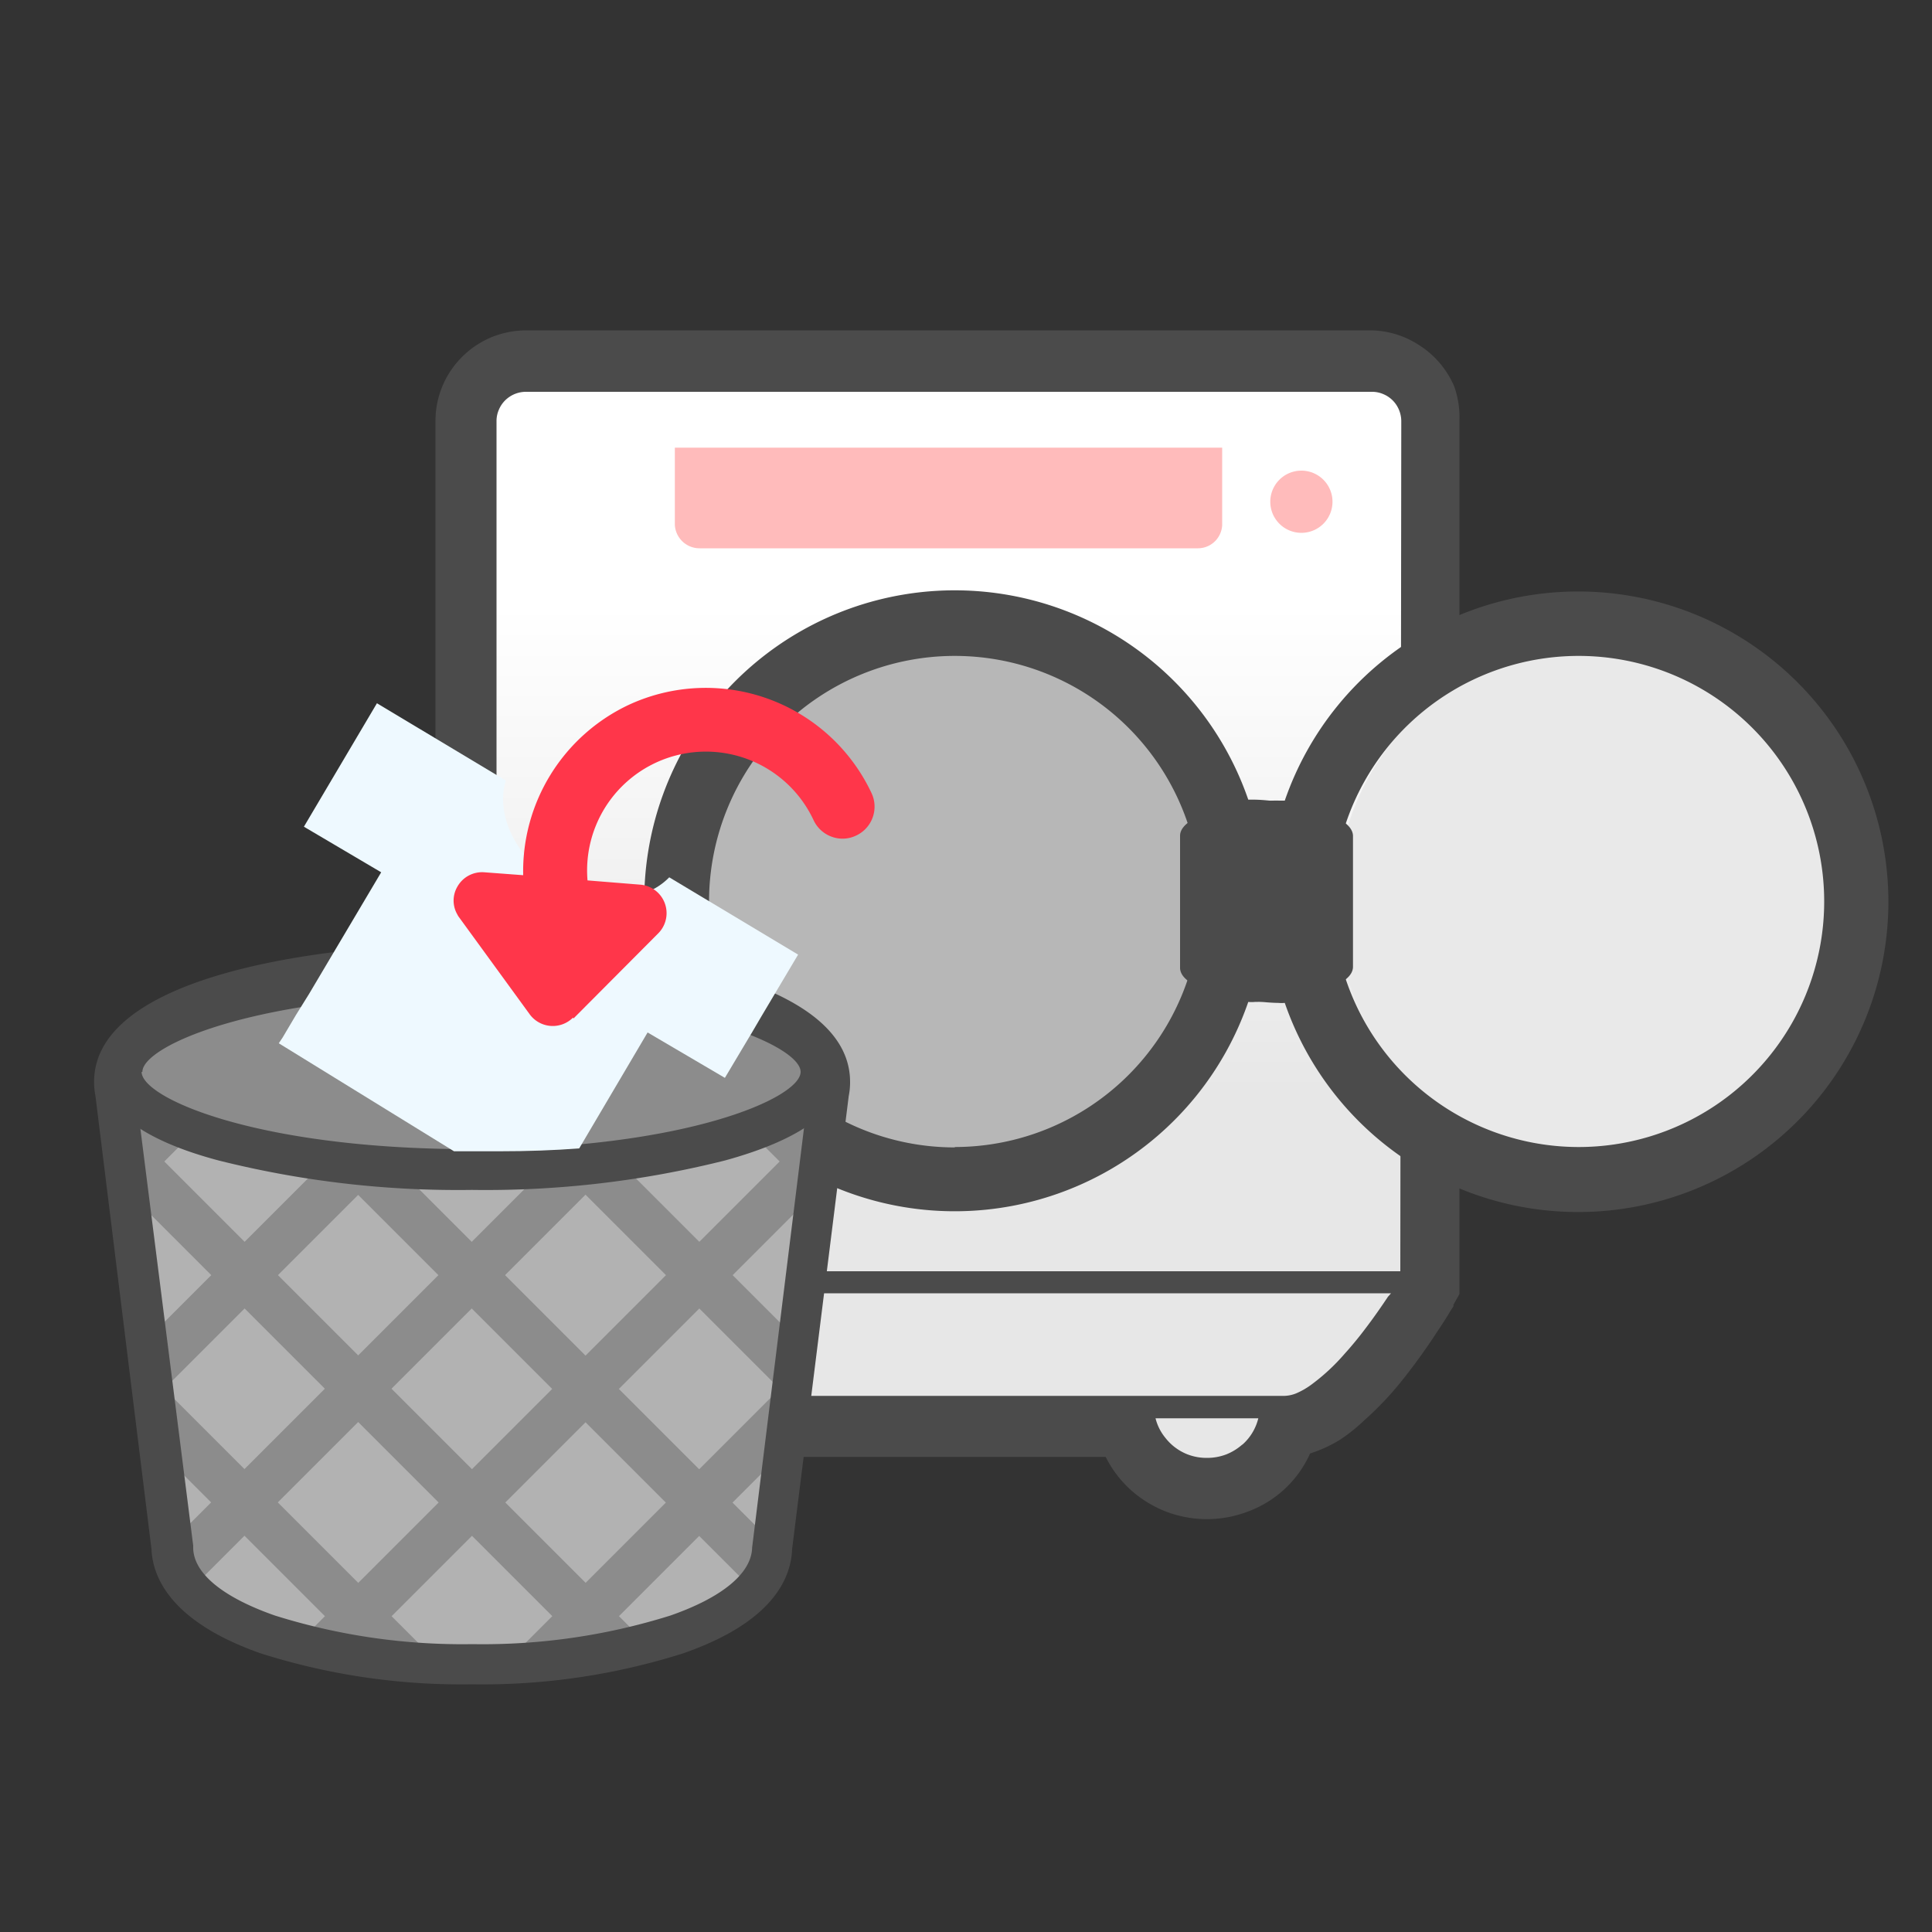 <svg id="レイヤー_1" data-name="レイヤー 1" xmlns="http://www.w3.org/2000/svg" xmlns:xlink="http://www.w3.org/1999/xlink" viewBox="0 0 100 100"><rect x="0" y="0" width="100" height="100" fill="#333333" stroke="none"/><defs><style>.cls-1{fill:none;}.cls-2{fill:url(#名称未設定グラデーション_4);}.cls-3{fill:#4b4b4b;}.cls-4{fill:#e9e9e9;}.cls-5{fill:#b7b7b7;}.cls-6{fill:#fbb;}.cls-7{fill:#b2b2b2;}.cls-8{clip-path:url(#clip-path);}.cls-9{fill:#8c8c8c;}.cls-10{fill:#eef9ff;}.cls-11{fill:#ff364a;}</style><linearGradient id="名称未設定グラデーション_4" x1="49.12" y1="31.32" x2="49.12" y2="56.53" gradientUnits="userSpaceOnUse"><stop offset="0" stop-color="#fff"/><stop offset="1" stop-color="#e7e7e7"/></linearGradient><clipPath id="clip-path"><path class="cls-1" d="M5.92,56a3.31,3.31,0,0,0,.06.55L8.9,80.1c0,1.29.94,3.09,4.94,4.49a33.41,33.41,0,0,0,10.58,1.54A33.37,33.37,0,0,0,35,84.59c4-1.4,4.91-3.2,5-4.49l2.91-23.56a2.51,2.51,0,0,0,.06-.55c0-4-9.3-6.11-18.5-6.11S5.92,52,5.92,56Z"/></clipPath></defs><title>名称未設定-1</title><path class="cls-2" d="M75.1,20.18l-1.23.52,1.23-.53a4.72,4.72,0,0,0-1.68-2l.09.07-.09-.07a4.66,4.66,0,0,0-2.6-.79H27.42a4.58,4.58,0,0,0-1.81.37A4.6,4.6,0,0,0,22.78,22V66.83l.29.52h0s.28.48.71,1.15h0c.33.5.76,1.13,1.26,1.8h0c.38.51.8,1,1.25,1.55A13.85,13.85,0,0,0,28.6,74h0a7.39,7.39,0,0,0,1.43.82h0c.15.06.32.11.49.16a5.73,5.73,0,0,0,1.41,1.92A5.92,5.92,0,0,0,38,78h0a5.89,5.89,0,0,0,2.49-1.85,5.45,5.45,0,0,0,.6-1H57.2a5.75,5.75,0,0,0,1.3,1.71A5.83,5.83,0,0,0,60.27,78a6,6,0,0,0,4.25,0A5.93,5.93,0,0,0,67,76.15,6.41,6.41,0,0,0,67.7,75a6.21,6.21,0,0,0,1.54-.71h0a10.36,10.36,0,0,0,1.24-.94,17.37,17.37,0,0,0,1.83-1.92,30,30,0,0,0,2-2.75c.25-.38.45-.7.59-.93l.17-.27,0-.08h0l.13-.23.18-.31V22A4.7,4.7,0,0,0,75.1,20.18ZM67.52,75.06h0Z"/><path class="cls-3" d="M75.27,20,74,20.49,75.27,20a4.75,4.75,0,0,0-1.7-2.06l.1.07-.09-.06A4.67,4.67,0,0,0,71,17.1H27.22a4.81,4.81,0,0,0-1.82.37,4.75,4.75,0,0,0-2.06,1.7,4.68,4.68,0,0,0-.8,2.61V67l.3.52h0s.28.48.72,1.16h0c.33.52.76,1.15,1.27,1.83h0c.38.51.81,1,1.26,1.56a14.51,14.51,0,0,0,2.32,2.17h0a7,7,0,0,0,1.44.82h0a4,4,0,0,0,.49.17,5.91,5.91,0,0,0,7.5,3h0A5.74,5.74,0,0,0,41,75.41H57.23a5.82,5.82,0,0,0,1.31,1.72,6,6,0,0,0,1.79,1.1,5.92,5.92,0,0,0,4.28,0,5.66,5.66,0,0,0,3.2-3,6.9,6.9,0,0,0,1.55-.71h0a8.94,8.94,0,0,0,1.25-1,16.81,16.81,0,0,0,1.85-1.93,31.76,31.76,0,0,0,2-2.77c.26-.38.46-.71.6-.94l.17-.27,0-.08h0l.13-.23.18-.32V21.78A4.8,4.8,0,0,0,75.27,20ZM38.13,74a2.8,2.8,0,0,1-1,1.06,2.71,2.71,0,0,1-1.44.4,2.77,2.77,0,0,1-1-.18,2.7,2.7,0,0,1-1.16-.87,2.56,2.56,0,0,1-.5-1h5.33A2.67,2.67,0,0,1,38.13,74Zm26.17.77a2.81,2.81,0,0,1-.83.51,2.77,2.77,0,0,1-1,.18,2.73,2.73,0,0,1-1-.18,2.7,2.7,0,0,1-1.16-.87,2.56,2.56,0,0,1-.5-1h5.32A2.66,2.66,0,0,1,64.3,74.78Zm3.33.48Zm4.21-8.13c-.32.48-.72,1.06-1.17,1.65-.33.44-.7.89-1.08,1.31a10.47,10.47,0,0,1-1.73,1.6,3.91,3.91,0,0,1-.77.44,1.76,1.76,0,0,1-.6.13H31.67a1.47,1.47,0,0,1-.33-.05,2.92,2.92,0,0,1-.84-.39,6.43,6.43,0,0,1-.85-.65,14.42,14.42,0,0,1-1.51-1.59,27.11,27.11,0,0,1-1.83-2.49l-.1-.14H72Zm.64-1.32H25.7v-44a1.45,1.45,0,0,1,.12-.59,1.5,1.5,0,0,1,.55-.67,1.53,1.53,0,0,1,.85-.26H71a1.46,1.46,0,0,1,.6.12,1.5,1.5,0,0,1,.67.55,1.55,1.55,0,0,1,.26.85Z"/><circle class="cls-4" cx="82.57" cy="46.69" r="13.39"/><circle class="cls-5" cx="49.22" cy="46.69" r="13.39"/><path class="cls-6" d="M67.36,27.58A1.61,1.61,0,1,0,65.75,26,1.61,1.61,0,0,0,67.36,27.58Z"/><path class="cls-6" d="M36.21,28.38H62a1.26,1.26,0,0,0,1.26-1.21h0v-4H34.93v4A1.28,1.28,0,0,0,36.21,28.38Z"/><path class="cls-3" d="M64.89,41.39l-.28,0a16.07,16.07,0,1,0,0,10.47,1.87,1.87,0,0,0,.34,0c1.27,0,5.08-.55,5.08-1.82V43.26C70,42,66.16,41.39,64.89,41.39Zm-15.47,18A12.72,12.72,0,1,1,62.14,46.65,12.73,12.73,0,0,1,49.42,59.37Z"/><path class="cls-3" d="M61.08,43.26v6.83c0,1.27,3.81,1.81,5.08,1.82a2,2,0,0,0,.34,0,16.06,16.06,0,1,0,0-10.47l-.29,0C64.94,41.39,61.08,42,61.08,43.26ZM69,46.65A12.71,12.71,0,1,1,81.68,59.37,12.72,12.72,0,0,1,69,46.65Z"/><path class="cls-7" d="M5.92,56a3.31,3.31,0,0,0,.06.55L8.9,80.1c0,1.29.94,3.09,4.94,4.49a33.41,33.41,0,0,0,10.58,1.54A33.37,33.37,0,0,0,35,84.59c4-1.4,4.91-3.2,5-4.49l2.91-23.56a2.51,2.51,0,0,0,.06-.55c0-4-9.3-6.11-18.5-6.11S5.92,52,5.92,56Z"/><g class="cls-8"><rect class="cls-9" x="34.97" y="30.91" width="2.44" height="46.65" transform="translate(-27.75 41.47) rotate(-45)"/><rect class="cls-9" x="29.09" y="36.8" width="2.44" height="46.65" transform="translate(-33.63 39.04) rotate(-45)"/><rect class="cls-9" x="23.2" y="42.68" width="2.44" height="46.65" transform="translate(-39.52 36.6) rotate(-45)"/><rect class="cls-9" x="17.32" y="48.57" width="2.44" height="46.65" transform="translate(-45.4 34.16) rotate(-45)"/><rect class="cls-9" x="11.43" y="54.45" width="2.44" height="46.65" transform="translate(-51.28 31.72) rotate(-45)"/><rect class="cls-9" x="-10.67" y="53.02" width="46.65" height="2.44" transform="translate(-34.64 24.83) rotate(-45)"/><rect class="cls-9" x="-4.78" y="58.9" width="46.65" height="2.44" transform="translate(-37.08 30.72) rotate(-45)"/><rect class="cls-9" x="1.1" y="64.78" width="46.65" height="2.44" transform="translate(-39.52 36.6) rotate(-45)"/><rect class="cls-9" x="6.98" y="70.67" width="46.65" height="2.44" transform="translate(-41.96 42.49) rotate(-45)"/><rect class="cls-9" x="12.87" y="76.55" width="46.65" height="2.44" transform="translate(-44.39 48.37) rotate(-45)"/></g><path class="cls-3" d="M13.5,85.58C9,84,7.91,81.78,7.84,80.18L4.94,56.72A3.61,3.61,0,0,1,4.87,56c0-5.65,12.29-7.16,19.55-7.16S44,50.34,44,56a3.61,3.61,0,0,1-.07.73L41,80.18c-.06,1.6-1.1,3.82-5.65,5.4a34.37,34.37,0,0,1-10.93,1.6A34.35,34.35,0,0,1,13.5,85.58ZM7,56a1.12,1.12,0,0,0,0,.32v0L10,80v.1c0,1.33,1.54,2.58,4.23,3.52a32.41,32.41,0,0,0,10.23,1.48,32.43,32.43,0,0,0,10.24-1.48c2.69-.94,4.2-2.19,4.23-3.52v0l2.92-23.61,0-.1a1.65,1.65,0,0,0,0-.32c0-2.78-7.83-5.05-17.45-5.05S7,53.21,7,56Z"/><ellipse class="cls-9" cx="24.42" cy="55.48" rx="18.11" ry="5.05"/><path class="cls-3" d="M11.33,60.07C7.3,59,5.26,57.4,5.26,55.48s2-3.46,6.07-4.59a50.87,50.87,0,0,1,13.09-1.51,50.87,50.87,0,0,1,13.09,1.51c4,1.13,6.08,2.67,6.08,4.59s-2,3.47-6.08,4.59a50.84,50.84,0,0,1-13.09,1.52A50.84,50.84,0,0,1,11.33,60.07Zm-4-4.59c0,1.36,6,4,17.05,4s17.06-2.64,17.06-4-6-4-17.06-4S7.37,54.13,7.37,55.48Z"/><path class="cls-10" d="M14.63,53.7l.68-1.15L16,51.44l3.73-6.29-4-2.36,3.78-6.39,6.67,4c-.54,1.78.51,4,2.61,5.24s4.55,1.11,5.85-.23l6.67,4-1.89,3.18-.48.82-.49.82-.93,1.56-4-2.35-3.54,6c-1.28.1-2.67.15-4.16.15-.8,0-1.57,0-2.32,0L14.43,54Z"/><path class="cls-11" d="M29.68,52.72l4.39-4.41a1.48,1.48,0,0,0-.93-2.52l-2.73-.22a6.15,6.15,0,0,1,11.7-3.12,1.66,1.66,0,0,0,.94.86,1.62,1.62,0,0,0,1.26-.06,1.65,1.65,0,0,0,.8-2.2h0a9.48,9.48,0,0,0-12.58-4.56,9.52,9.52,0,0,0-5.45,8.81l-2-.15a1.47,1.47,0,0,0-1.41.75,1.43,1.43,0,0,0,0,1.43.86.86,0,0,0,.1.16l3.64,5a1.48,1.48,0,0,0,2.25.18Z"/></svg>